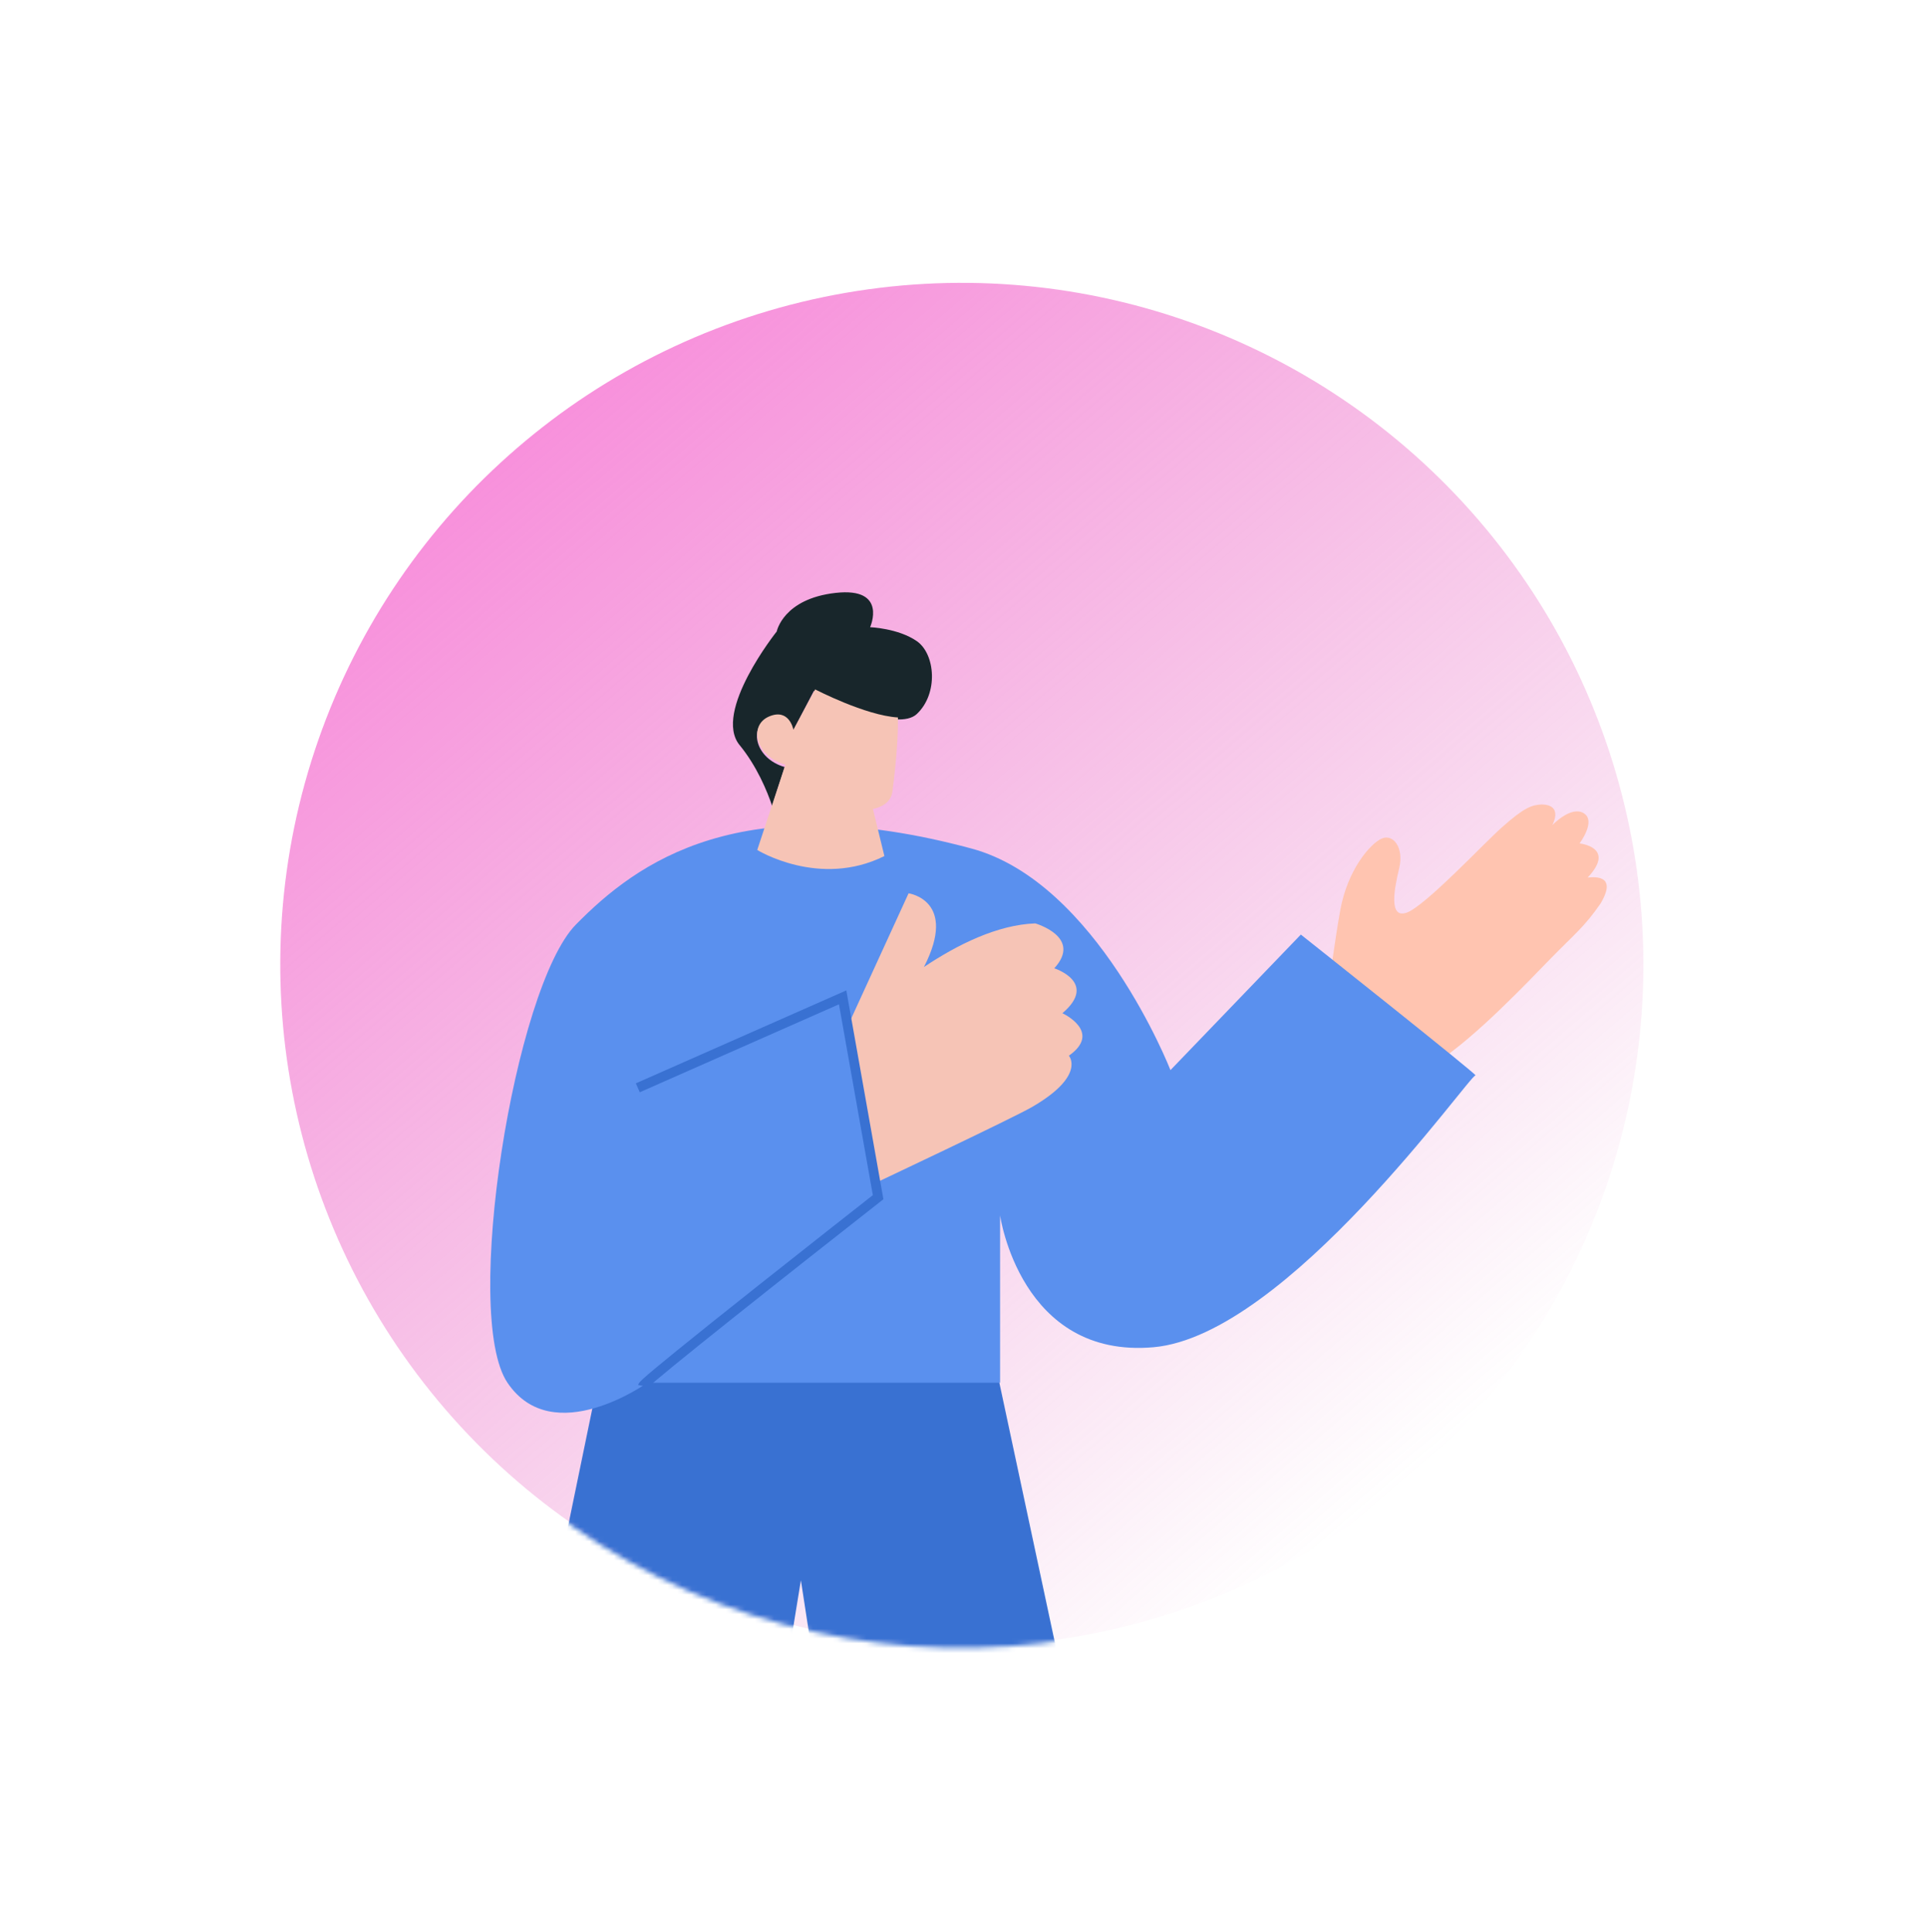 <?xml version="1.0" encoding="UTF-8"?> <svg xmlns="http://www.w3.org/2000/svg" width="397" height="398" viewBox="0 0 397 398" fill="none"><g style="mix-blend-mode:screen"><circle cx="198.156" cy="198.678" r="140.413" transform="rotate(-40.762 198.156 198.678)" fill="url(#paint0_linear_1322_174)"></circle></g><path d="M296.082 218.754C290.127 226.394 271.164 250.509 254.448 259.497C240.613 266.935 228.514 268.964 214.401 245.38L245.739 224.312C245.739 224.312 255.656 220.08 265.122 215.209C274.312 210.479 273.44 202.242 276.125 187.452C277.623 179.203 282.262 173.793 284.646 172.735C287.029 171.677 289.28 174.619 288.264 178.817C287.248 183.015 286.017 189.418 289.887 187.951C293.758 186.483 305.618 173.791 309.453 170.387C314.145 166.223 315.602 165.812 317.656 165.706C322.208 165.817 319.775 169.992 319.775 169.992C319.775 169.992 323.657 165.891 326.28 167.504C328.903 169.117 325.415 173.729 325.415 173.729C325.415 173.729 333.005 174.479 327.093 180.754C331.625 180.267 331.84 182.607 329.742 186.11C326.496 190.855 324.08 192.71 319.405 197.5C314.73 202.29 304.127 213.533 296.082 218.754Z" fill="#FFC4B0"></path><mask id="mask0_1322_174" style="mask-type:alpha" maskUnits="userSpaceOnUse" x="57" y="58" width="282" height="282"><g style="mix-blend-mode:screen"><circle cx="198.031" cy="199.031" r="140.413" transform="rotate(-40.762 198.031 199.031)" fill="#F675D3"></circle></g></mask><g mask="url(#mask0_1322_174)"><path d="M219.5 348.503L205.5 283H123.5L110 348.503L161 350L165 325.5L169 351.503L219.5 348.503Z" fill="#3971D2"></path></g><path d="M206.038 250.341V284.813H133.395C133.395 284.813 113.931 298.741 104.547 284.813C95.163 270.885 105.976 203.332 118.642 190.447C131.308 177.563 152.548 161.978 200.128 174.777C226.044 181.749 241.137 220.424 241.137 220.424L268 192.503C268 192.503 305.022 221.866 303.98 221.519C302.938 221.17 265.124 275.063 237.666 277.5C210.208 279.938 206.036 250.341 206.036 250.341H206.038Z" fill="#5A90EE"></path><path d="M152.378 153.474C155.946 157.853 158.035 162.92 159.077 166.002L161.653 157.993C155.579 156.255 154.162 149.814 158.313 147.973C162.299 146.206 163.205 150.384 163.269 150.713C163.269 150.717 163.269 150.717 163.269 150.719C163.269 150.723 163.269 150.723 163.269 150.725C163.269 150.731 163.269 150.734 163.269 150.734L167.675 142.325C167.675 142.325 177.834 147.757 184.438 148.166C186.307 148.283 187.892 147.997 188.879 147.073C193.362 142.879 192.706 134.71 188.879 132.061C185.055 129.41 179.261 129.189 179.261 129.189C179.261 129.189 182.976 120.91 172.156 122.124C161.333 123.338 160.022 130.072 160.022 130.072C160.022 130.072 146.797 146.631 152.371 153.476L152.378 153.474Z" fill="#18262B"></path><path d="M156 175.075C156 175.075 168.813 183.005 182.202 176.329L179.834 166.617C179.834 166.617 183.437 166.129 183.85 163.084C184.124 161.066 185.075 153.543 184.995 147.784C178.277 147.378 167.942 142.003 167.942 142.003L163.459 150.325C163.459 150.325 163.459 150.321 163.459 150.315C163.459 150.315 163.459 150.311 163.459 150.31C163.459 150.31 163.459 150.306 163.459 150.304C163.393 149.978 162.472 145.843 158.416 147.593C154.193 149.414 155.635 155.788 161.815 157.508L159.194 165.435L156.006 175.075H156Z" fill="#F6C4B6"></path><path d="M174.004 212.764L187.185 184.003C187.185 184.003 197.421 185.424 190.35 199.185C197.255 194.566 205.49 190.48 213.284 190.201C213.284 190.201 223.087 193.007 217.203 199.451C217.203 199.451 226.327 202.365 218.876 208.702C218.876 208.702 227.187 212.535 220.212 217.452C220.212 217.452 223.797 221.525 212.657 228.001C208.694 230.304 179.649 244.003 179.649 244.003L174 212.762L174.004 212.764Z" fill="#F6C4B6"></path><path d="M133.298 286.003C134.621 284.365 162.864 262.015 181.525 247.392L182 247.019L174.36 204.003L131 223.145L131.803 224.986L172.842 206.868L179.823 246.177C177.467 248.026 166.75 256.435 156.139 264.849C149.116 270.417 143.513 274.897 139.486 278.168C131.61 284.559 131.569 284.789 131.483 285.291L133.45 285.635C133.411 285.863 133.304 285.997 133.3 286.003H133.298Z" fill="#3971D2"></path><defs><linearGradient id="paint0_linear_1322_174" x1="198.156" y1="58.265" x2="198.156" y2="339.091" gradientUnits="userSpaceOnUse"><stop stop-color="#F675D3" stop-opacity="0.8"></stop><stop offset="1" stop-color="#E271BE" stop-opacity="0"></stop></linearGradient></defs></svg> 